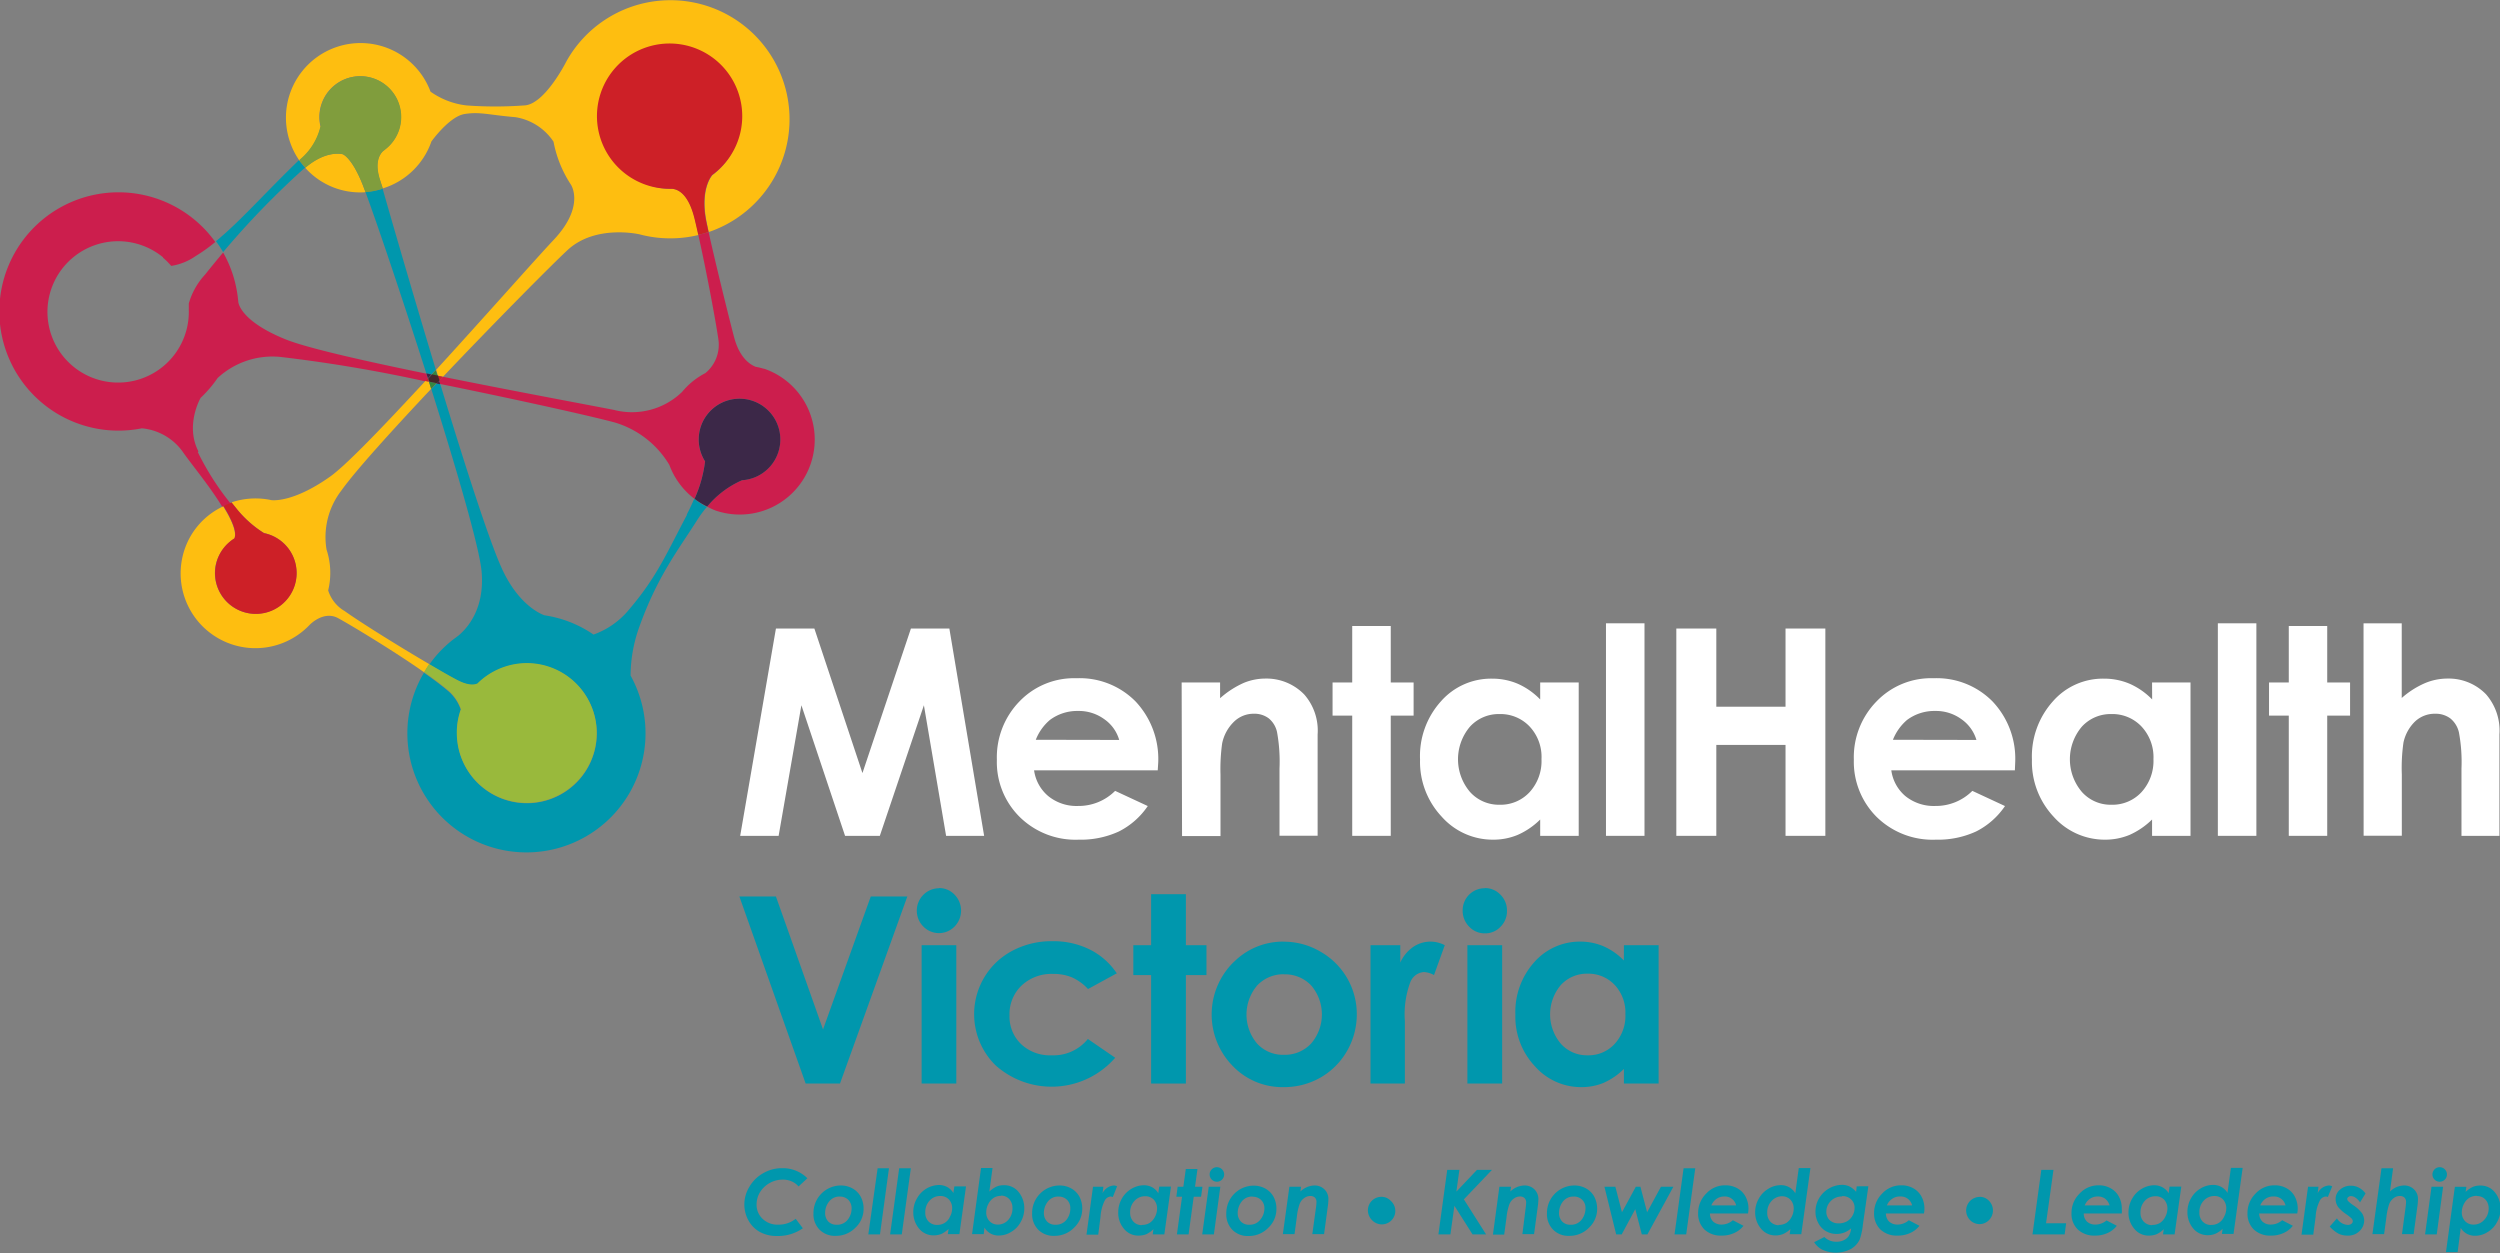 <svg id="Layer_1" data-name="Layer 1" xmlns="http://www.w3.org/2000/svg" viewBox="0 0 306.31 153.53"><rect x="0" y="0" width="306.31" height="153.53" fill="#808080" stroke="none"/><defs><style>.cls-1{fill:#fff;}.cls-2{fill:#0097ad;}.cls-3{fill:#cc1e4d;}.cls-4{fill:#febe10;}.cls-5{fill:#cf2027;}.cls-6{fill:#368740;}.cls-7{fill:#402649;}.cls-8{fill:#45272a;}.cls-9{fill:#cd2027;}.cls-10{fill:#809d3d;}.cls-11{fill:#99b93c;}.cls-12{fill:#3c2848;}</style></defs><path id="Path_685" data-name="Path 685" class="cls-1" d="M1360.15,425.93h4.71l5.89,17.71,5.94-17.71h4.71l4.26,25.4H1381l-2.72-16-5.4,16h-4.26l-5.35-16-2.79,16h-4.71Z" transform="translate(-1265.08 -348.92)"/><path id="Path_686" data-name="Path 686" class="cls-1" d="M1402.21,439.58a4.69,4.69,0,0,0-1.84-2.55,5.28,5.28,0,0,0-3.19-1,5.6,5.6,0,0,0-3.46,1.1,6.1,6.1,0,0,0-1.73,2.43Zm4.72,3.72h-15.15a5,5,0,0,0,1.76,3.18,5.49,5.49,0,0,0,3.63,1.19,6.32,6.32,0,0,0,4.54-1.85l4,1.86a9.37,9.37,0,0,1-3.55,3.12,11.14,11.14,0,0,1-4.92,1A9.74,9.74,0,0,1,1390,449a9.46,9.46,0,0,1-2.78-7,9.81,9.81,0,0,1,2.77-7.14,9.27,9.27,0,0,1,7-2.84,9.62,9.62,0,0,1,7.22,2.84,10.29,10.29,0,0,1,2.78,7.5Z" transform="translate(-1265.08 -348.92)"/><path id="Path_687" data-name="Path 687" class="cls-1" d="M1409.86,432.54h4.71v1.93a11.19,11.19,0,0,1,2.9-1.88,7,7,0,0,1,2.67-.53,6.45,6.45,0,0,1,4.74,1.95,6.7,6.7,0,0,1,1.64,4.9v12.41h-4.67V443.1a20.26,20.26,0,0,0-.3-4.47,3,3,0,0,0-1-1.68,2.91,2.91,0,0,0-1.85-.58,3.44,3.44,0,0,0-2.45,1,5.12,5.12,0,0,0-1.43,2.65,23.06,23.06,0,0,0-.2,3.81v7.53h-4.71Z" transform="translate(-1265.08 -348.92)"/><path id="Path_688" data-name="Path 688" class="cls-1" d="M1430.76,425.62h4.72v6.92h2.8v4.06h-2.8v14.73h-4.72V436.6h-2.41v-4.06h2.41Z" transform="translate(-1265.08 -348.92)"/><path id="Path_689" data-name="Path 689" class="cls-1" d="M1448.82,436.41a4.77,4.77,0,0,0-3.63,1.54,6.18,6.18,0,0,0,0,8,4.74,4.74,0,0,0,3.62,1.57,4.84,4.84,0,0,0,3.68-1.54,5.65,5.65,0,0,0,1.46-4.05,5.44,5.44,0,0,0-1.46-4,4.91,4.91,0,0,0-3.7-1.52m5-3.87h4.72v18.79h-4.72v-2a9.09,9.09,0,0,1-2.77,1.89,7.71,7.71,0,0,1-3,.58,8.36,8.36,0,0,1-6.3-2.82,9.82,9.82,0,0,1-2.65-7,10,10,0,0,1,2.56-7.13,8.17,8.17,0,0,1,6.25-2.78,8,8,0,0,1,3.17.63,8.76,8.76,0,0,1,2.74,1.92Z" transform="translate(-1265.08 -348.92)"/><rect id="Rectangle_723" data-name="Rectangle 723" class="cls-1" x="196.77" y="76.37" width="4.72" height="26.04"/><path id="Path_690" data-name="Path 690" class="cls-1" d="M1470.47,425.93h4.9v9.58h8.48v-9.58h4.88v25.4h-4.88V440.19h-8.48v11.14h-4.9Z" transform="translate(-1265.08 -348.92)"/><path id="Path_691" data-name="Path 691" class="cls-1" d="M1507.24,439.58a4.75,4.75,0,0,0-1.85-2.55,5.28,5.28,0,0,0-3.19-1,5.6,5.6,0,0,0-3.46,1.1,6.2,6.2,0,0,0-1.73,2.43Zm4.71,3.72h-15.14a5,5,0,0,0,1.75,3.18,5.54,5.54,0,0,0,3.64,1.19,6.32,6.32,0,0,0,4.54-1.85l4,1.86a9.37,9.37,0,0,1-3.55,3.12,11.18,11.18,0,0,1-4.93,1A9.77,9.77,0,0,1,1495,449a9.54,9.54,0,0,1-2.78-7,9.78,9.78,0,0,1,2.78-7.14,9.26,9.26,0,0,1,7-2.84,9.6,9.6,0,0,1,7.21,2.84,10.2,10.2,0,0,1,2.78,7.5Z" transform="translate(-1265.08 -348.92)"/><path id="Path_692" data-name="Path 692" class="cls-1" d="M1523.8,436.41a4.77,4.77,0,0,0-3.64,1.54,6.18,6.18,0,0,0,0,8,4.71,4.71,0,0,0,3.62,1.57,4.84,4.84,0,0,0,3.68-1.54,5.66,5.66,0,0,0,1.47-4.05,5.49,5.49,0,0,0-1.47-4,4.9,4.9,0,0,0-3.7-1.52m5-3.87h4.71v18.79h-4.71v-2a9.39,9.39,0,0,1-2.77,1.89,7.79,7.79,0,0,1-3,.58,8.38,8.38,0,0,1-6.3-2.82,9.86,9.86,0,0,1-2.65-7,10.1,10.1,0,0,1,2.57-7.13,8.13,8.13,0,0,1,6.24-2.78,8,8,0,0,1,3.17.63,8.8,8.8,0,0,1,2.75,1.92Z" transform="translate(-1265.08 -348.92)"/><rect id="Rectangle_724" data-name="Rectangle 724" class="cls-1" x="271.74" y="76.37" width="4.72" height="26.04"/><path id="Path_693" data-name="Path 693" class="cls-1" d="M1545.51,425.62h4.71v6.92h2.8v4.06h-2.8v14.73h-4.71V436.6h-2.42v-4.06h2.42Z" transform="translate(-1265.08 -348.92)"/><path id="Path_694" data-name="Path 694" class="cls-1" d="M1554.67,425.29h4.68v9.15a10.74,10.74,0,0,1,2.78-1.79,7.11,7.11,0,0,1,2.83-.59,6.38,6.38,0,0,1,4.72,1.93,6.76,6.76,0,0,1,1.64,4.92v12.42h-4.65v-8.24a19.86,19.86,0,0,0-.31-4.42,3.08,3.08,0,0,0-1.06-1.73,3,3,0,0,0-1.85-.57,3.53,3.53,0,0,0-2.47.95,5.07,5.07,0,0,0-1.42,2.59,21.79,21.79,0,0,0-.2,3.87v7.54h-4.68Z" transform="translate(-1265.08 -348.92)"/><path id="Path_695" data-name="Path 695" class="cls-2" d="M1355.67,458.76h4.48l5.77,16.29,5.85-16.29h4.48L1368,481.68h-4.21Z" transform="translate(-1265.08 -348.92)"/><path id="Path_696" data-name="Path 696" class="cls-2" d="M1378,464.73h4.25v16.95H1378Zm2.12-7a2.58,2.58,0,0,1,1.92.81,2.79,2.79,0,0,1,0,3.9,2.67,2.67,0,0,1-3.83,0,2.75,2.75,0,0,1,1.9-4.69" transform="translate(-1265.08 -348.92)"/><path id="Path_697" data-name="Path 697" class="cls-2" d="M1401.94,468.16l-3.55,1.94a6,6,0,0,0-2-1.44,5.76,5.76,0,0,0-2.28-.41,5.33,5.33,0,0,0-3.87,1.43,4.83,4.83,0,0,0-1.47,3.64,4.67,4.67,0,0,0,1.42,3.53,5.14,5.14,0,0,0,3.73,1.37,5.41,5.41,0,0,0,4.45-2l3.35,2.3a10.33,10.33,0,0,1-14.58,1l-.12-.11a8.8,8.8,0,0,1,0-12.46,8.94,8.94,0,0,1,2.08-1.53,10.23,10.23,0,0,1,4.94-1.18,10,10,0,0,1,4.53,1,8.58,8.58,0,0,1,3.29,2.86" transform="translate(-1265.08 -348.92)"/><path id="Path_698" data-name="Path 698" class="cls-2" d="M1406.12,458.48h4.26v6.25h2.52v3.66h-2.52v13.29h-4.26V468.39h-2.18v-3.66h2.18Z" transform="translate(-1265.08 -348.92)"/><path id="Path_699" data-name="Path 699" class="cls-2" d="M1422.41,468.29a4.4,4.4,0,0,0-3.3,1.38,5.51,5.51,0,0,0,0,7.12,4.32,4.32,0,0,0,3.3,1.37,4.4,4.4,0,0,0,3.32-1.39,5.47,5.47,0,0,0,0-7.11,4.41,4.41,0,0,0-3.34-1.36m-.07-4a8.81,8.81,0,0,1,4.51,1.2,8.79,8.79,0,0,1,4.49,7.69,9,9,0,0,1-1.19,4.49,8.75,8.75,0,0,1-3.26,3.27,9,9,0,0,1-4.53,1.17,8.42,8.42,0,0,1-6.23-2.6,9,9,0,0,1,.11-12.71l.23-.21a8.49,8.49,0,0,1,5.88-2.31" transform="translate(-1265.08 -348.92)"/><path id="Path_700" data-name="Path 700" class="cls-2" d="M1433,464.73h3.65v2.13a4.57,4.57,0,0,1,1.57-1.91,3.74,3.74,0,0,1,3.88-.22l-1.32,3.66a2.84,2.84,0,0,0-1.23-.37,1.93,1.93,0,0,0-1.66,1.21,11.23,11.23,0,0,0-.68,4.77l0,7.68H1433Z" transform="translate(-1265.08 -348.92)"/><path id="Path_701" data-name="Path 701" class="cls-2" d="M1444.87,464.73h4.26v16.95h-4.26Zm2.13-7a2.59,2.59,0,0,1,1.92.81,2.71,2.71,0,0,1,.8,2,2.67,2.67,0,0,1-.8,1.94,2.55,2.55,0,0,1-1.89.8,2.59,2.59,0,0,1-1.94-.82,2.76,2.76,0,0,1-.8-2,2.7,2.7,0,0,1,2.7-2.71" transform="translate(-1265.08 -348.92)"/><path id="Path_702" data-name="Path 702" class="cls-2" d="M1459.59,468.22a4.31,4.31,0,0,0-3.27,1.39,5.57,5.57,0,0,0,0,7.19,4.27,4.27,0,0,0,3.27,1.42,4.35,4.35,0,0,0,3.32-1.39,5.09,5.09,0,0,0,1.32-3.66,4.94,4.94,0,0,0-1.32-3.58,4.42,4.42,0,0,0-3.34-1.37m4.48-3.49h4.25v16.95h-4.25v-1.79a8.36,8.36,0,0,1-2.5,1.71,7.07,7.07,0,0,1-2.72.52,7.53,7.53,0,0,1-5.68-2.55,8.85,8.85,0,0,1-2.4-6.33,9.13,9.13,0,0,1,2.32-6.44,7.43,7.43,0,0,1,5.63-2.51,7.25,7.25,0,0,1,2.87.58,7.88,7.88,0,0,1,2.47,1.73Z" transform="translate(-1265.08 -348.92)"/><path id="Path_703" data-name="Path 703" class="cls-2" d="M1364,493.29l-1.08,1a2.34,2.34,0,0,0-.86-.63,2.73,2.73,0,0,0-1.1-.21,3.3,3.3,0,0,0-2.76,1.54,2.89,2.89,0,0,0-.42,1.49,2.35,2.35,0,0,0,.74,1.78,2.62,2.62,0,0,0,1.9.71,3.34,3.34,0,0,0,2.15-.72l.88,1.16a5.29,5.29,0,0,1-3.12.95,4.31,4.31,0,0,1-2.12-.48,3.51,3.51,0,0,1-1.4-1.38,4,4,0,0,1-.53-2,4.16,4.16,0,0,1,.63-2.19,4.46,4.46,0,0,1,1.69-1.65,4.54,4.54,0,0,1,2.33-.61,4.26,4.26,0,0,1,3.06,1.22" transform="translate(-1265.08 -348.92)"/><path id="Path_704" data-name="Path 704" class="cls-2" d="M1368,495.53a1.57,1.57,0,0,0-1.35.63,2.19,2.19,0,0,0-.47,1.37,1.47,1.47,0,0,0,.38,1.05,1.35,1.35,0,0,0,1,.4,1.63,1.63,0,0,0,1.38-.61,2.19,2.19,0,0,0,.48-1.39,1.46,1.46,0,0,0-.4-1.05,1.43,1.43,0,0,0-1-.4m.1-1.36a2.9,2.9,0,0,1,1.41.36,2.56,2.56,0,0,1,1,1,3.09,3.09,0,0,1,.36,1.49,3.14,3.14,0,0,1-1,2.32,3.3,3.3,0,0,1-2.4,1,2.63,2.63,0,0,1-2-.76,2.67,2.67,0,0,1-.74-2,3.36,3.36,0,0,1,3.32-3.41h0" transform="translate(-1265.08 -348.92)"/><path id="Path_705" data-name="Path 705" class="cls-2" d="M1372.61,492.06H1374l-1.1,8.1h-1.43Z" transform="translate(-1265.08 -348.92)"/><path id="Path_706" data-name="Path 706" class="cls-2" d="M1375.25,492.06h1.43l-1.11,8.1h-1.43Z" transform="translate(-1265.08 -348.92)"/><path id="Path_707" data-name="Path 707" class="cls-2" d="M1379.89,499a1.65,1.65,0,0,0,1.58-1,2.09,2.09,0,0,0,.27-1,1.55,1.55,0,0,0-.4-1.12,1.4,1.4,0,0,0-1.06-.42,1.73,1.73,0,0,0-1.3.56,2.06,2.06,0,0,0-.53,1.46,1.5,1.5,0,0,0,.4,1.1,1.39,1.39,0,0,0,1,.42m2.16-4.72h1.43l-.81,5.85h-1.42l.09-.63a3.38,3.38,0,0,1-.88.61,2.58,2.58,0,0,1-.91.17,2.26,2.26,0,0,1-1.85-.86,3.09,3.09,0,0,1-.68-2,3.29,3.29,0,0,1,.44-1.65,3.19,3.19,0,0,1,1.17-1.22,3.13,3.13,0,0,1,1.55-.44,2.18,2.18,0,0,1,1,.25,2,2,0,0,1,.75.73Z" transform="translate(-1265.08 -348.92)"/><path id="Path_708" data-name="Path 708" class="cls-2" d="M1387.75,495.44a1.7,1.7,0,0,0-.91.24,1.85,1.85,0,0,0-.66.75,2.16,2.16,0,0,0-.26,1,1.51,1.51,0,0,0,.4,1.11,1.37,1.37,0,0,0,1,.42,1.67,1.67,0,0,0,1.28-.56,2.06,2.06,0,0,0,.53-1.46,1.59,1.59,0,0,0-.4-1.11,1.37,1.37,0,0,0-1-.42m-2.12,4.72h-1.43l1.1-8.1h1.41l-.39,2.89a3.11,3.11,0,0,1,.87-.61,2.12,2.12,0,0,1,.9-.17,2.21,2.21,0,0,1,1.83.85,3.11,3.11,0,0,1,.68,2,3.29,3.29,0,0,1-.44,1.65,3.05,3.05,0,0,1-1.17,1.22,2.81,2.81,0,0,1-1.52.44,2,2,0,0,1-1-.24,2,2,0,0,1-.75-.73Z" transform="translate(-1265.08 -348.92)"/><path id="Path_709" data-name="Path 709" class="cls-2" d="M1394.8,495.53a1.58,1.58,0,0,0-1.35.63,2.25,2.25,0,0,0-.47,1.37,1.48,1.48,0,0,0,.39,1.05,1.33,1.33,0,0,0,1,.4,1.65,1.65,0,0,0,1.38-.61,2.18,2.18,0,0,0,.47-1.39,1.41,1.41,0,0,0-.4-1.05,1.43,1.43,0,0,0-1-.4m.1-1.36a2.87,2.87,0,0,1,1.41.36,2.58,2.58,0,0,1,1,1,3.09,3.09,0,0,1,.35,1.49,3.13,3.13,0,0,1-1,2.32,3.31,3.31,0,0,1-2.4,1,2.64,2.64,0,0,1-2-.76,2.71,2.71,0,0,1-.74-2,3.37,3.37,0,0,1,3.33-3.41h0" transform="translate(-1265.08 -348.92)"/><path id="Path_710" data-name="Path 710" class="cls-2" d="M1399,494.32h1.27l-.1.8a1.67,1.67,0,0,1,1.38-.95,1.07,1.07,0,0,1,.4.1l-.52,1.31-.24-.06a.92.92,0,0,0-.75.49,5.14,5.14,0,0,0-.52,2l-.28,2.19h-1.44Z" transform="translate(-1265.08 -348.92)"/><path id="Path_711" data-name="Path 711" class="cls-2" d="M1405,499a1.75,1.75,0,0,0,.92-.23,1.89,1.89,0,0,0,.66-.74,2.2,2.2,0,0,0,.27-1,1.59,1.59,0,0,0-.4-1.12,1.42,1.42,0,0,0-1.06-.42,1.72,1.72,0,0,0-1.3.56,2,2,0,0,0-.54,1.46,1.56,1.56,0,0,0,.41,1.1,1.39,1.39,0,0,0,1,.42m2.15-4.72h1.44l-.81,5.85h-1.42l.08-.63a3.33,3.33,0,0,1-.87.61,2.58,2.58,0,0,1-.91.17,2.25,2.25,0,0,1-1.85-.86,3,3,0,0,1-.68-2,3.38,3.38,0,0,1,.43-1.65,3.29,3.29,0,0,1,1.18-1.22,3.13,3.13,0,0,1,1.55-.44,2.18,2.18,0,0,1,1,.25,2,2,0,0,1,.75.73Z" transform="translate(-1265.08 -348.92)"/><path id="Path_712" data-name="Path 712" class="cls-2" d="M1410.37,492.15h1.43l-.3,2.17h.91l-.17,1.23h-.9l-.63,4.61h-1.43l.63-4.61h-.7l.16-1.23h.7Z" transform="translate(-1265.08 -348.92)"/><path id="Path_713" data-name="Path 713" class="cls-2" d="M1414.18,491.93a.89.89,0,1,1-.63.26.88.88,0,0,1,.63-.26m-1,2.39h1.42l-.79,5.84h-1.43Z" transform="translate(-1265.08 -348.92)"/><path id="Path_714" data-name="Path 714" class="cls-2" d="M1418.55,495.53a1.58,1.58,0,0,0-1.35.63,2.25,2.25,0,0,0-.47,1.37,1.47,1.47,0,0,0,.38,1.05,1.36,1.36,0,0,0,1,.4,1.65,1.65,0,0,0,1.38-.61A2.18,2.18,0,0,0,1420,497a1.41,1.41,0,0,0-.4-1.05,1.43,1.43,0,0,0-1-.4m.1-1.36a2.94,2.94,0,0,1,1.42.36,2.62,2.62,0,0,1,1,1,3.09,3.09,0,0,1,.35,1.49,3.13,3.13,0,0,1-1,2.32,3.31,3.31,0,0,1-2.4,1,2.64,2.64,0,0,1-2-.76,2.71,2.71,0,0,1-.74-2,3.37,3.37,0,0,1,3.33-3.41h0" transform="translate(-1265.08 -348.92)"/><path id="Path_715" data-name="Path 715" class="cls-2" d="M1423.06,494.32h1.43l-.08.59a2.55,2.55,0,0,1,1.71-.74,1.69,1.69,0,0,1,1.24.48,1.62,1.62,0,0,1,.48,1.21,7,7,0,0,1-.09,1l-.44,3.27h-1.44l.44-3.19a6.37,6.37,0,0,0,.07-.74.74.74,0,0,0-.2-.55.77.77,0,0,0-.58-.19,1.25,1.25,0,0,0-.72.25,1.49,1.49,0,0,0-.55.69,6.84,6.84,0,0,0-.36,1.66l-.28,2.07h-1.43Z" transform="translate(-1265.08 -348.92)"/><path id="Path_716" data-name="Path 716" class="cls-2" d="M1442.4,492.26h1.49l-.37,2.66,2.52-2.66h1.84l-3.44,3.61,2.72,4.29h-1.66l-2.22-3.5-.49,3.5h-1.47Z" transform="translate(-1265.08 -348.92)"/><path id="Path_717" data-name="Path 717" class="cls-2" d="M1448.79,494.32h1.43l-.09.59a2.57,2.57,0,0,1,1.71-.74,1.69,1.69,0,0,1,1.25.48,1.66,1.66,0,0,1,.48,1.21,8.76,8.76,0,0,1-.09,1l-.44,3.27h-1.43L1452,497a6.37,6.37,0,0,0,.07-.74.74.74,0,0,0-.2-.55.77.77,0,0,0-.58-.19,1.25,1.25,0,0,0-.72.25,1.49,1.49,0,0,0-.55.69,6.84,6.84,0,0,0-.36,1.66l-.28,2.07H1448Z" transform="translate(-1265.08 -348.92)"/><path id="Path_718" data-name="Path 718" class="cls-2" d="M1457.91,495.53a1.59,1.59,0,0,0-1.35.63,2.24,2.24,0,0,0-.46,1.37,1.47,1.47,0,0,0,.38,1.05,1.35,1.35,0,0,0,1,.4,1.63,1.63,0,0,0,1.38-.61,2.25,2.25,0,0,0,.48-1.39,1.37,1.37,0,0,0-1.44-1.45m.1-1.36a2.9,2.9,0,0,1,1.41.36,2.56,2.56,0,0,1,1,1,3.21,3.21,0,0,1,.36,1.49,3.14,3.14,0,0,1-1,2.32,3.3,3.3,0,0,1-2.4,1,2.62,2.62,0,0,1-2-.76,2.68,2.68,0,0,1-.75-2,3.37,3.37,0,0,1,3.34-3.41h0" transform="translate(-1265.08 -348.92)"/><path id="Path_719" data-name="Path 719" class="cls-2" d="M1461.66,494.32H1463l.81,3.13,1.7-3.13h.56l.82,3.13,1.7-3.13h1.52l-3.18,5.84h-.69l-.8-3.09-1.66,3.09h-.68Z" transform="translate(-1265.08 -348.92)"/><path id="Path_720" data-name="Path 720" class="cls-2" d="M1471.36,492.06h1.43l-1.11,8.1h-1.43Z" transform="translate(-1265.08 -348.92)"/><path id="Path_721" data-name="Path 721" class="cls-2" d="M1477.8,496.61a1.41,1.41,0,0,0-1.44-1.09,1.61,1.61,0,0,0-.95.28,1.78,1.78,0,0,0-.65.81Zm-.36,1.84,1.26.66a3,3,0,0,1-1.13.88,3.59,3.59,0,0,1-1.55.32,2.91,2.91,0,0,1-2.11-.75,2.71,2.71,0,0,1-.77-2,3.34,3.34,0,0,1,1-2.41,3.12,3.12,0,0,1,2.33-1,2.91,2.91,0,0,1,1.47.36,2.53,2.53,0,0,1,1,1,3.14,3.14,0,0,1,.37,1.5,3,3,0,0,1-.06.59h-4.66a1.37,1.37,0,0,0,.4,1,1.5,1.5,0,0,0,1,.36,2.13,2.13,0,0,0,1.42-.54" transform="translate(-1265.08 -348.92)"/><path id="Path_722" data-name="Path 722" class="cls-2" d="M1483,499a1.76,1.76,0,0,0,.93-.23,1.89,1.89,0,0,0,.66-.74,2.19,2.19,0,0,0,.26-1,1.55,1.55,0,0,0-.4-1.12,1.42,1.42,0,0,0-1-.42,1.73,1.73,0,0,0-1.3.57,2,2,0,0,0-.54,1.45,1.55,1.55,0,0,0,.4,1.11,1.42,1.42,0,0,0,1,.42m2.46-7h1.43l-1.12,8.1h-1.42l.09-.63a3.12,3.12,0,0,1-.88.6,2.38,2.38,0,0,1-.91.18,2.26,2.26,0,0,1-1.84-.86,3.05,3.05,0,0,1-.69-2,3.28,3.28,0,0,1,.44-1.64,3.15,3.15,0,0,1,1.18-1.22,2.9,2.9,0,0,1,1.54-.44,2,2,0,0,1,1.76,1Z" transform="translate(-1265.08 -348.92)"/><path id="Path_723" data-name="Path 723" class="cls-2" d="M1490.76,495.52a1.87,1.87,0,0,0-1.36.55,1.83,1.83,0,0,0-.55,1.35,1.42,1.42,0,0,0,.41,1,1.54,1.54,0,0,0,1.1.39,2,2,0,0,0,1-.24,1.76,1.76,0,0,0,.69-.69,1.89,1.89,0,0,0,.26-1,1.37,1.37,0,0,0-.42-1,1.49,1.49,0,0,0-1.08-.41m1.76-1.2H1494l-.67,4.69a8.18,8.18,0,0,1-.39,1.83,2.68,2.68,0,0,1-1.06,1.15,4,4,0,0,1-3.52.1,2.47,2.47,0,0,1-1-.92l1.25-.64a2,2,0,0,0,1.47.58,1.91,1.91,0,0,0,.91-.19,1.46,1.46,0,0,0,.6-.5,2.3,2.3,0,0,0,.3-.95,2.65,2.65,0,0,1-1.8.69,2.61,2.61,0,0,1-1.3-.35,2.35,2.35,0,0,1-.93-1,2.83,2.83,0,0,1-.34-1.39,3.19,3.19,0,0,1,.44-1.63,3.32,3.32,0,0,1,1.21-1.2,3.25,3.25,0,0,1,1.6-.45,2.24,2.24,0,0,1,.92.2,2.73,2.73,0,0,1,.81.66Z" transform="translate(-1265.08 -348.92)"/><path id="Path_724" data-name="Path 724" class="cls-2" d="M1499.36,496.61a1.41,1.41,0,0,0-1.44-1.09,1.61,1.61,0,0,0-1,.28,1.78,1.78,0,0,0-.65.81Zm-.36,1.84,1.26.66a3,3,0,0,1-1.13.88,3.59,3.59,0,0,1-1.55.32,2.91,2.91,0,0,1-2.11-.75,2.71,2.71,0,0,1-.77-2,3.34,3.34,0,0,1,1-2.41,3.12,3.12,0,0,1,2.33-1,2.91,2.91,0,0,1,1.47.36,2.53,2.53,0,0,1,1,1,3.14,3.14,0,0,1,.37,1.5,3,3,0,0,1-.06.59h-4.66a1.37,1.37,0,0,0,.4,1,1.5,1.5,0,0,0,1,.36,2.13,2.13,0,0,0,1.42-.54" transform="translate(-1265.08 -348.92)"/><path id="Path_725" data-name="Path 725" class="cls-2" d="M1515.19,492.26h1.49l-.91,6.54h2.46l-.18,1.36h-3.94Z" transform="translate(-1265.08 -348.92)"/><path id="Path_726" data-name="Path 726" class="cls-2" d="M1523.55,496.61a1.58,1.58,0,0,0-.54-.82,1.46,1.46,0,0,0-.91-.27,1.63,1.63,0,0,0-.95.28,1.76,1.76,0,0,0-.64.81Zm-.37,1.84,1.26.66a2.93,2.93,0,0,1-1.12.88,3.64,3.64,0,0,1-1.56.32,2.9,2.9,0,0,1-2.1-.75,2.63,2.63,0,0,1-.77-2,3.3,3.3,0,0,1,1-2.41,3.11,3.11,0,0,1,2.33-1,2.88,2.88,0,0,1,1.46.36,2.47,2.47,0,0,1,1,1,3,3,0,0,1,.37,1.5,4,4,0,0,1,0,.59h-4.66a1.37,1.37,0,0,0,.4,1,1.47,1.47,0,0,0,1,.36,2.14,2.14,0,0,0,1.43-.54" transform="translate(-1265.08 -348.92)"/><path id="Path_727" data-name="Path 727" class="cls-2" d="M1528.78,499a1.76,1.76,0,0,0,.93-.23,1.89,1.89,0,0,0,.66-.74,2.32,2.32,0,0,0,.27-1,1.59,1.59,0,0,0-.4-1.12,1.42,1.42,0,0,0-1.07-.42,1.75,1.75,0,0,0-1.3.56,2.06,2.06,0,0,0-.53,1.46,1.51,1.51,0,0,0,.41,1.1,1.39,1.39,0,0,0,1,.42m2.15-4.72h1.44l-.82,5.85h-1.42l.09-.63a3.33,3.33,0,0,1-.87.61,2.59,2.59,0,0,1-.92.17,2.24,2.24,0,0,1-1.84-.86,3,3,0,0,1-.69-2,3.29,3.29,0,0,1,.44-1.65,3.21,3.21,0,0,1,1.18-1.22,3.09,3.09,0,0,1,1.54-.44,2.15,2.15,0,0,1,1,.25,1.91,1.91,0,0,1,.76.73Z" transform="translate(-1265.08 -348.92)"/><path id="Path_728" data-name="Path 728" class="cls-2" d="M1536,499a1.65,1.65,0,0,0,1.58-1,2.09,2.09,0,0,0,.27-1,1.55,1.55,0,0,0-.4-1.12,1.44,1.44,0,0,0-1.06-.42,1.76,1.76,0,0,0-1.3.57,2,2,0,0,0-.53,1.45,1.51,1.51,0,0,0,.4,1.11,1.39,1.39,0,0,0,1,.42m2.46-7h1.44l-1.12,8.1h-1.42l.08-.63a3.07,3.07,0,0,1-.87.6,2.38,2.38,0,0,1-.91.18,2.29,2.29,0,0,1-1.85-.86,3.1,3.1,0,0,1-.68-2,3.37,3.37,0,0,1,.43-1.64,3.22,3.22,0,0,1,1.18-1.22,2.93,2.93,0,0,1,1.55-.44,2.06,2.06,0,0,1,1,.25,2,2,0,0,1,.75.73Z" transform="translate(-1265.08 -348.92)"/><path id="Path_729" data-name="Path 729" class="cls-2" d="M1545.11,496.61a1.42,1.42,0,0,0-1.45-1.09,1.63,1.63,0,0,0-1,.28,1.76,1.76,0,0,0-.64.81Zm-.36,1.84,1.26.66a3,3,0,0,1-1.13.88,3.62,3.62,0,0,1-1.55.32,2.91,2.91,0,0,1-2.11-.75,2.71,2.71,0,0,1-.77-2,3.34,3.34,0,0,1,1-2.41,3.12,3.12,0,0,1,2.33-1,2.85,2.85,0,0,1,1.46.36,2.49,2.49,0,0,1,1,1,3.26,3.26,0,0,1,.37,1.5,4.07,4.07,0,0,1-.06.59h-4.66a1.37,1.37,0,0,0,.4,1,1.48,1.48,0,0,0,1,.36,2.13,2.13,0,0,0,1.42-.54" transform="translate(-1265.08 -348.92)"/><path id="Path_730" data-name="Path 730" class="cls-2" d="M1547.87,494.32h1.28l-.1.8a1.65,1.65,0,0,1,1.38-.95,1.07,1.07,0,0,1,.4.1l-.53,1.31a.84.84,0,0,0-.24-.06.92.92,0,0,0-.74.49,5,5,0,0,0-.52,2l-.29,2.19h-1.44Z" transform="translate(-1265.08 -348.92)"/><path id="Path_731" data-name="Path 731" class="cls-2" d="M1554.92,495.14l-.68,1.1a2.07,2.07,0,0,0-.56-.58,1.07,1.07,0,0,0-.54-.19.55.55,0,0,0-.33.11.33.33,0,0,0-.14.24.47.47,0,0,0,.11.26,4.24,4.24,0,0,0,.62.5,4.19,4.19,0,0,1,1.09,1,1.73,1.73,0,0,1,.26.92,1.81,1.81,0,0,1-.54,1.23,2,2,0,0,1-1.54.58,2.46,2.46,0,0,1-1.07-.24,3.93,3.93,0,0,1-1.07-.87l.88-1a1.67,1.67,0,0,0,1.32.8.72.72,0,0,0,.45-.13.4.4,0,0,0,.17-.33.48.48,0,0,0-.13-.31,4.2,4.2,0,0,0-.7-.56,4.73,4.73,0,0,1-.92-.81,1.66,1.66,0,0,1-.35-1,1.47,1.47,0,0,1,.56-1.2,1.94,1.94,0,0,1,1.31-.46,2,2,0,0,1,1,.25,2.27,2.27,0,0,1,.8.71" transform="translate(-1265.08 -348.92)"/><path id="Path_732" data-name="Path 732" class="cls-2" d="M1556.87,492.06h1.42l-.38,2.85a2.53,2.53,0,0,1,1.71-.74,1.69,1.69,0,0,1,1.24.48,1.62,1.62,0,0,1,.48,1.21,7,7,0,0,1-.09,1l-.44,3.27h-1.43l.43-3.2a6,6,0,0,0,.07-.74.71.71,0,0,0-.2-.54.77.77,0,0,0-.58-.19,1.19,1.19,0,0,0-.72.25,1.63,1.63,0,0,0-.55.69,7.8,7.8,0,0,0-.36,1.66l-.28,2.07h-1.43Z" transform="translate(-1265.08 -348.92)"/><path id="Path_733" data-name="Path 733" class="cls-2" d="M1564,491.93a.89.89,0,1,1-.89.89.94.94,0,0,1,.26-.63.88.88,0,0,1,.63-.26m-1,2.39h1.42l-.78,5.84h-1.43Z" transform="translate(-1265.08 -348.92)"/><path id="Path_734" data-name="Path 734" class="cls-2" d="M1568.54,495.44a1.79,1.79,0,0,0-.91.24,1.91,1.91,0,0,0-.66.75,2.16,2.16,0,0,0-.26,1,1.55,1.55,0,0,0,.4,1.11,1.37,1.37,0,0,0,1.05.42,1.69,1.69,0,0,0,1.28-.56A2,2,0,0,0,1570,497a1.54,1.54,0,0,0-.4-1.11,1.34,1.34,0,0,0-1-.42m-2.4,6.86h-1.43l1.09-8h1.41l-.09.63a3.11,3.11,0,0,1,.87-.61,2.12,2.12,0,0,1,.9-.17,2.21,2.21,0,0,1,1.83.85,3.12,3.12,0,0,1,.68,2,3.28,3.28,0,0,1-.44,1.64,3.05,3.05,0,0,1-1.17,1.22,2.81,2.81,0,0,1-1.52.44,2.1,2.1,0,0,1-1-.24,2,2,0,0,1-.75-.72Z" transform="translate(-1265.08 -348.92)"/><path id="Path_735" data-name="Path 735" class="cls-2" d="M1434.32,495.56a1.54,1.54,0,0,1,1.16.49,1.65,1.65,0,1,1-2.31,2.35,1.69,1.69,0,0,1-.49-1.2,1.65,1.65,0,0,1,1.64-1.64" transform="translate(-1265.08 -348.92)"/><path id="Path_736" data-name="Path 736" class="cls-2" d="M1507.62,495.56a1.54,1.54,0,0,1,1.16.49,1.68,1.68,0,0,1,0,2.36,1.61,1.61,0,0,1-2.32,0,1.67,1.67,0,0,1,1.15-2.84" transform="translate(-1265.08 -348.92)"/><path id="Path_737" data-name="Path 737" class="cls-2" d="M1302.13,369.75a4.19,4.19,0,0,1,.34-.28,11,11,0,0,1-.76-.93c-4.26,4.11-7.24,7.54-10.17,9.93.31.43.61.88.88,1.34a102.49,102.49,0,0,1,9.71-10.06" transform="translate(-1265.08 -348.92)"/><path id="Path_738" data-name="Path 738" class="cls-3" d="M1289.39,404.22c-1.66-3.22.27-6.55.27-6.55h0a15.09,15.09,0,0,0,2.08-2.43,9.88,9.88,0,0,1,7.67-2.59,179.06,179.06,0,0,1,17.8,3l.3-.33-.2-.62c-7.58-1.55-14.64-3.15-17.21-4.19-5.78-2.33-5.83-4.65-5.83-4.65h0a14.68,14.68,0,0,0-1.85-6c-.74.88-1.47,1.77-2.21,2.7a8.74,8.74,0,0,0-2,3.55c0,.23,0,.46,0,.69l0,.05,0,0a8.66,8.66,0,1,1-3.15-6.4v0l0,.05a8.93,8.93,0,0,1,1,1,7.19,7.19,0,0,0,3-1.21,20.19,20.19,0,0,0,2.4-1.72,14.6,14.6,0,1,0-9,22.83h0a6.94,6.94,0,0,1,4.93,2.76c1.12,1.63,3.37,4.29,4.93,6.87a9.8,9.8,0,0,1,1-.44,33.09,33.09,0,0,1-4-6.27" transform="translate(-1265.08 -348.92)"/><path id="Path_739" data-name="Path 739" class="cls-4" d="M1307.19,423.72a4.48,4.48,0,0,1-1.9-2.46,9.11,9.11,0,0,0-.2-5,9.32,9.32,0,0,1,1.82-7.24c1.69-2.38,6.14-7.29,11-12.46-.09-.3-.18-.59-.28-.88l-.42-.09c-5,5.4-9.65,10.28-11.66,11.71-4.64,3.3-7.21,2.9-7.21,2.9a9.23,9.23,0,0,0-4.89.27c.23.3.46.59.7.88a13.62,13.62,0,0,0,3.27,2.88,5,5,0,1,1-5.93,4,5.12,5.12,0,0,1,1.62-2.81h0a6.16,6.16,0,0,1,.69-.51c.15-.4.12-1.11-.52-2.42-.24-.5-.54-1-.85-1.53a9,9,0,0,0-4.72,5.24A9.16,9.16,0,0,0,1303,425.5s1.71-1.82,3.51-.84c1.4.76,6.69,3.93,10.55,6.64a11.44,11.44,0,0,1,.63-1c-3.94-2.31-8.58-5.21-10.48-6.58" transform="translate(-1265.08 -348.92)"/><path id="Path_740" data-name="Path 740" class="cls-2" d="M1349.25,412c-2.49,4.7-3.66,7.55-7,11.49a10,10,0,0,1-4.45,3.18,14.29,14.29,0,0,0-6-2.36h0s-2.94-.88-5.13-5.52c-1.56-3.29-4.65-12.95-7.64-22.79l-.44-.09c-.23.23-.44.46-.66.7,3.11,9.88,5.92,19.48,6.16,22.37.39,4.53-1.75,6.91-2.86,7.83l-.62.46a14.37,14.37,0,0,0-2.92,3.06c1.17.69,2.29,1.33,3.25,1.86,1.36.75,2.17.74,2.65.54a6.31,6.31,0,0,1,.6-.55v0a8.56,8.56,0,1,1-3.08,7.29h0a8.27,8.27,0,0,1,.42-3.49,1.17,1.17,0,0,1,0-.11,5.13,5.13,0,0,0-1.7-2.4c-.74-.63-1.72-1.36-2.81-2.12a14.59,14.59,0,1,0,25.32.34,17.9,17.9,0,0,1,1.06-5.93c2.24-6.29,4.87-9.57,7.16-13.21a13.92,13.92,0,0,1,1.13-1.52,9.11,9.11,0,0,1-1.55-1c-.26.61-.55,1.24-.92,1.94" transform="translate(-1265.08 -348.92)"/><path id="Path_741" data-name="Path 741" class="cls-3" d="M1358.66,394.1a8.72,8.72,0,0,0-1-.24c-.85-.35-2-1.25-2.63-3.6-.88-3.37-2.43-9.74-3.13-12.92-.42.14-.83.26-1.26.36,1,4.45,2.16,10.67,2.47,12.88a4.49,4.49,0,0,1-1.6,4.05,9.22,9.22,0,0,0-2.34,1.73s-.38.4-.52.58a8.82,8.82,0,0,1-8.32,2.21c-3.15-.62-12.18-2.29-21-4.07l-.44.47c0,.14.08.28.13.42,9.35,1.89,18.8,4,21.44,4.73a11.66,11.66,0,0,1,6.63,5.18,9.24,9.24,0,0,0,3.08,4.16,16,16,0,0,0,1.3-4.58,5,5,0,1,1,6.92,1.51,5.1,5.1,0,0,1-2.4.79h0a11.48,11.48,0,0,0-4.27,3.23c.32.17.65.33,1,.47a9.18,9.18,0,1,0,6-17.36" transform="translate(-1265.08 -348.92)"/><path id="Path_742" data-name="Path 742" class="cls-4" d="M1309.86,372.46l-.32-.85c-1.34-3.4-2.46-3.79-2.46-3.79-.78-.16-2.48-.16-4.61,1.65a9,9,0,0,0,7.4,3" transform="translate(-1265.08 -348.92)"/><path id="Path_743" data-name="Path 743" class="cls-4" d="M1304.32,364.32a5,5,0,1,1,8,2.85h0l-.33.27c-.42.41-1,1.36-.45,3.28L1312,372a9.15,9.15,0,0,0,5.94-5.75s2.19-3.06,4.06-3.36,2.88.1,6.26.39a6.93,6.93,0,0,1,4.64,3,14.45,14.45,0,0,0,2.11,5.23s1.84,2.62-2.09,6.8c-2.08,2.2-8.31,9.26-14.4,15.92l.22.73.62.12c6.52-6.87,13.4-13.8,15.27-15.53,3.43-3.17,8.8-1.92,8.8-1.92a14.67,14.67,0,0,0,7.24.08c-.16-.72-.31-1.4-.46-2-.75-3.08-2.06-3.6-2.76-3.65h-.35a8.46,8.46,0,1,1,5.28-1.69s-1.53,1.6-.74,5.64c.06.33.16.79.28,1.34a14.59,14.59,0,1,0-17.48-20.84v0s-2.67,5.3-5.18,5.33a48.52,48.52,0,0,1-7,0,9.47,9.47,0,0,1-4.43-1.69,9.14,9.14,0,1,0-17.14,6.38,8.87,8.87,0,0,0,1.08,2.07l.13-.13a7.61,7.61,0,0,0,2.49-4.08" transform="translate(-1265.08 -348.92)"/><path id="Path_744" data-name="Path 744" class="cls-2" d="M1318.48,394.22c-2.8-9.27-5.44-18.38-6.52-22.18a9.42,9.42,0,0,1-2.1.42c1.36,3.65,4.47,12.86,7.45,22.2l.64.14c.17-.2.35-.39.53-.58" transform="translate(-1265.08 -348.92)"/><path id="Path_745" data-name="Path 745" class="cls-5" d="M1317.21,395.61l.42.08c0-.13-.08-.27-.13-.41l-.3.33" transform="translate(-1265.08 -348.92)"/><path id="Path_746" data-name="Path 746" class="cls-5" d="M1318.88,395.55l.44-.47-.62-.13.18.6" transform="translate(-1265.08 -348.92)"/><path id="Path_747" data-name="Path 747" class="cls-6" d="M1318.7,395l-.23-.73-.52.58.75.15" transform="translate(-1265.08 -348.92)"/><path id="Path_748" data-name="Path 748" class="cls-6" d="M1317.91,396.57l.65-.7-.93-.18c.1.29.19.58.28.88" transform="translate(-1265.08 -348.92)"/><path id="Path_749" data-name="Path 749" class="cls-7" d="M1319,396c0-.14-.09-.28-.13-.42l-.32.33.44.09" transform="translate(-1265.08 -348.92)"/><path id="Path_750" data-name="Path 750" class="cls-7" d="M1317.31,394.66l.2.62.44-.48-.64-.14" transform="translate(-1265.08 -348.92)"/><path id="Path_751" data-name="Path 751" class="cls-8" d="M1318,394.8l-.45.49c0,.13.09.27.13.4l.94.19c.1-.12.2-.23.31-.34l-.18-.6-.75-.15" transform="translate(-1265.08 -348.92)"/><path id="Path_752" data-name="Path 752" class="cls-9" d="M1352.34,370.36h0a8.9,8.9,0,1,0-5.28,1.69h.35c.7.05,2,.57,2.76,3.65.15.6.3,1.28.46,2,.43-.1.84-.22,1.26-.36l-.29-1.34c-.79-4,.74-5.64.74-5.64" transform="translate(-1265.08 -348.92)"/><path id="Path_753" data-name="Path 753" class="cls-9" d="M1293.8,414.88a4.83,4.83,0,0,0-.68.51h0a5,5,0,1,0,4.31-1.15,13.44,13.44,0,0,1-3.27-2.88l-.71-.88c-.34.13-.67.28-1,.44.31.51.61,1,.85,1.53.64,1.31.67,2,.51,2.42" transform="translate(-1265.08 -348.92)"/><path id="Path_754" data-name="Path 754" class="cls-10" d="M1307.08,367.82s1.12.39,2.46,3.79l.32.85a9.31,9.31,0,0,0,2.1-.42l-.38-1.32c-.55-1.91,0-2.86.44-3.28.12-.08.23-.18.34-.27h0a5,5,0,1,0-8-2.84,7.53,7.53,0,0,1-2.48,4.08l-.14.13a8.64,8.64,0,0,0,.77.93c2.14-1.81,3.83-1.81,4.61-1.65" transform="translate(-1265.08 -348.92)"/><path id="Path_755" data-name="Path 755" class="cls-11" d="M1321.56,435.83l-.06.11a8.61,8.61,0,0,0-.42,3.49v0h0a8.57,8.57,0,1,0,7.86-9.24,8.68,8.68,0,0,0-4.78,1.94v0a.1.1,0,0,0,0,0c-.21.17-.4.35-.6.54-.48.2-1.29.21-2.65-.54-1-.52-2.08-1.17-3.25-1.85-.22.32-.42.67-.62,1,1.08.76,2.06,1.49,2.81,2.12a5.27,5.27,0,0,1,1.7,2.4" transform="translate(-1265.08 -348.92)"/><path id="Path_757" data-name="Path 757" class="cls-12" d="M1356,407.76h0a5,5,0,1,0-5.3-4.67,5.07,5.07,0,0,0,.77,2.36,15.94,15.94,0,0,1-1.29,4.59,8.48,8.48,0,0,0,1.55.95,11.51,11.51,0,0,1,4.27-3.23" transform="translate(-1265.08 -348.92)"/></svg>